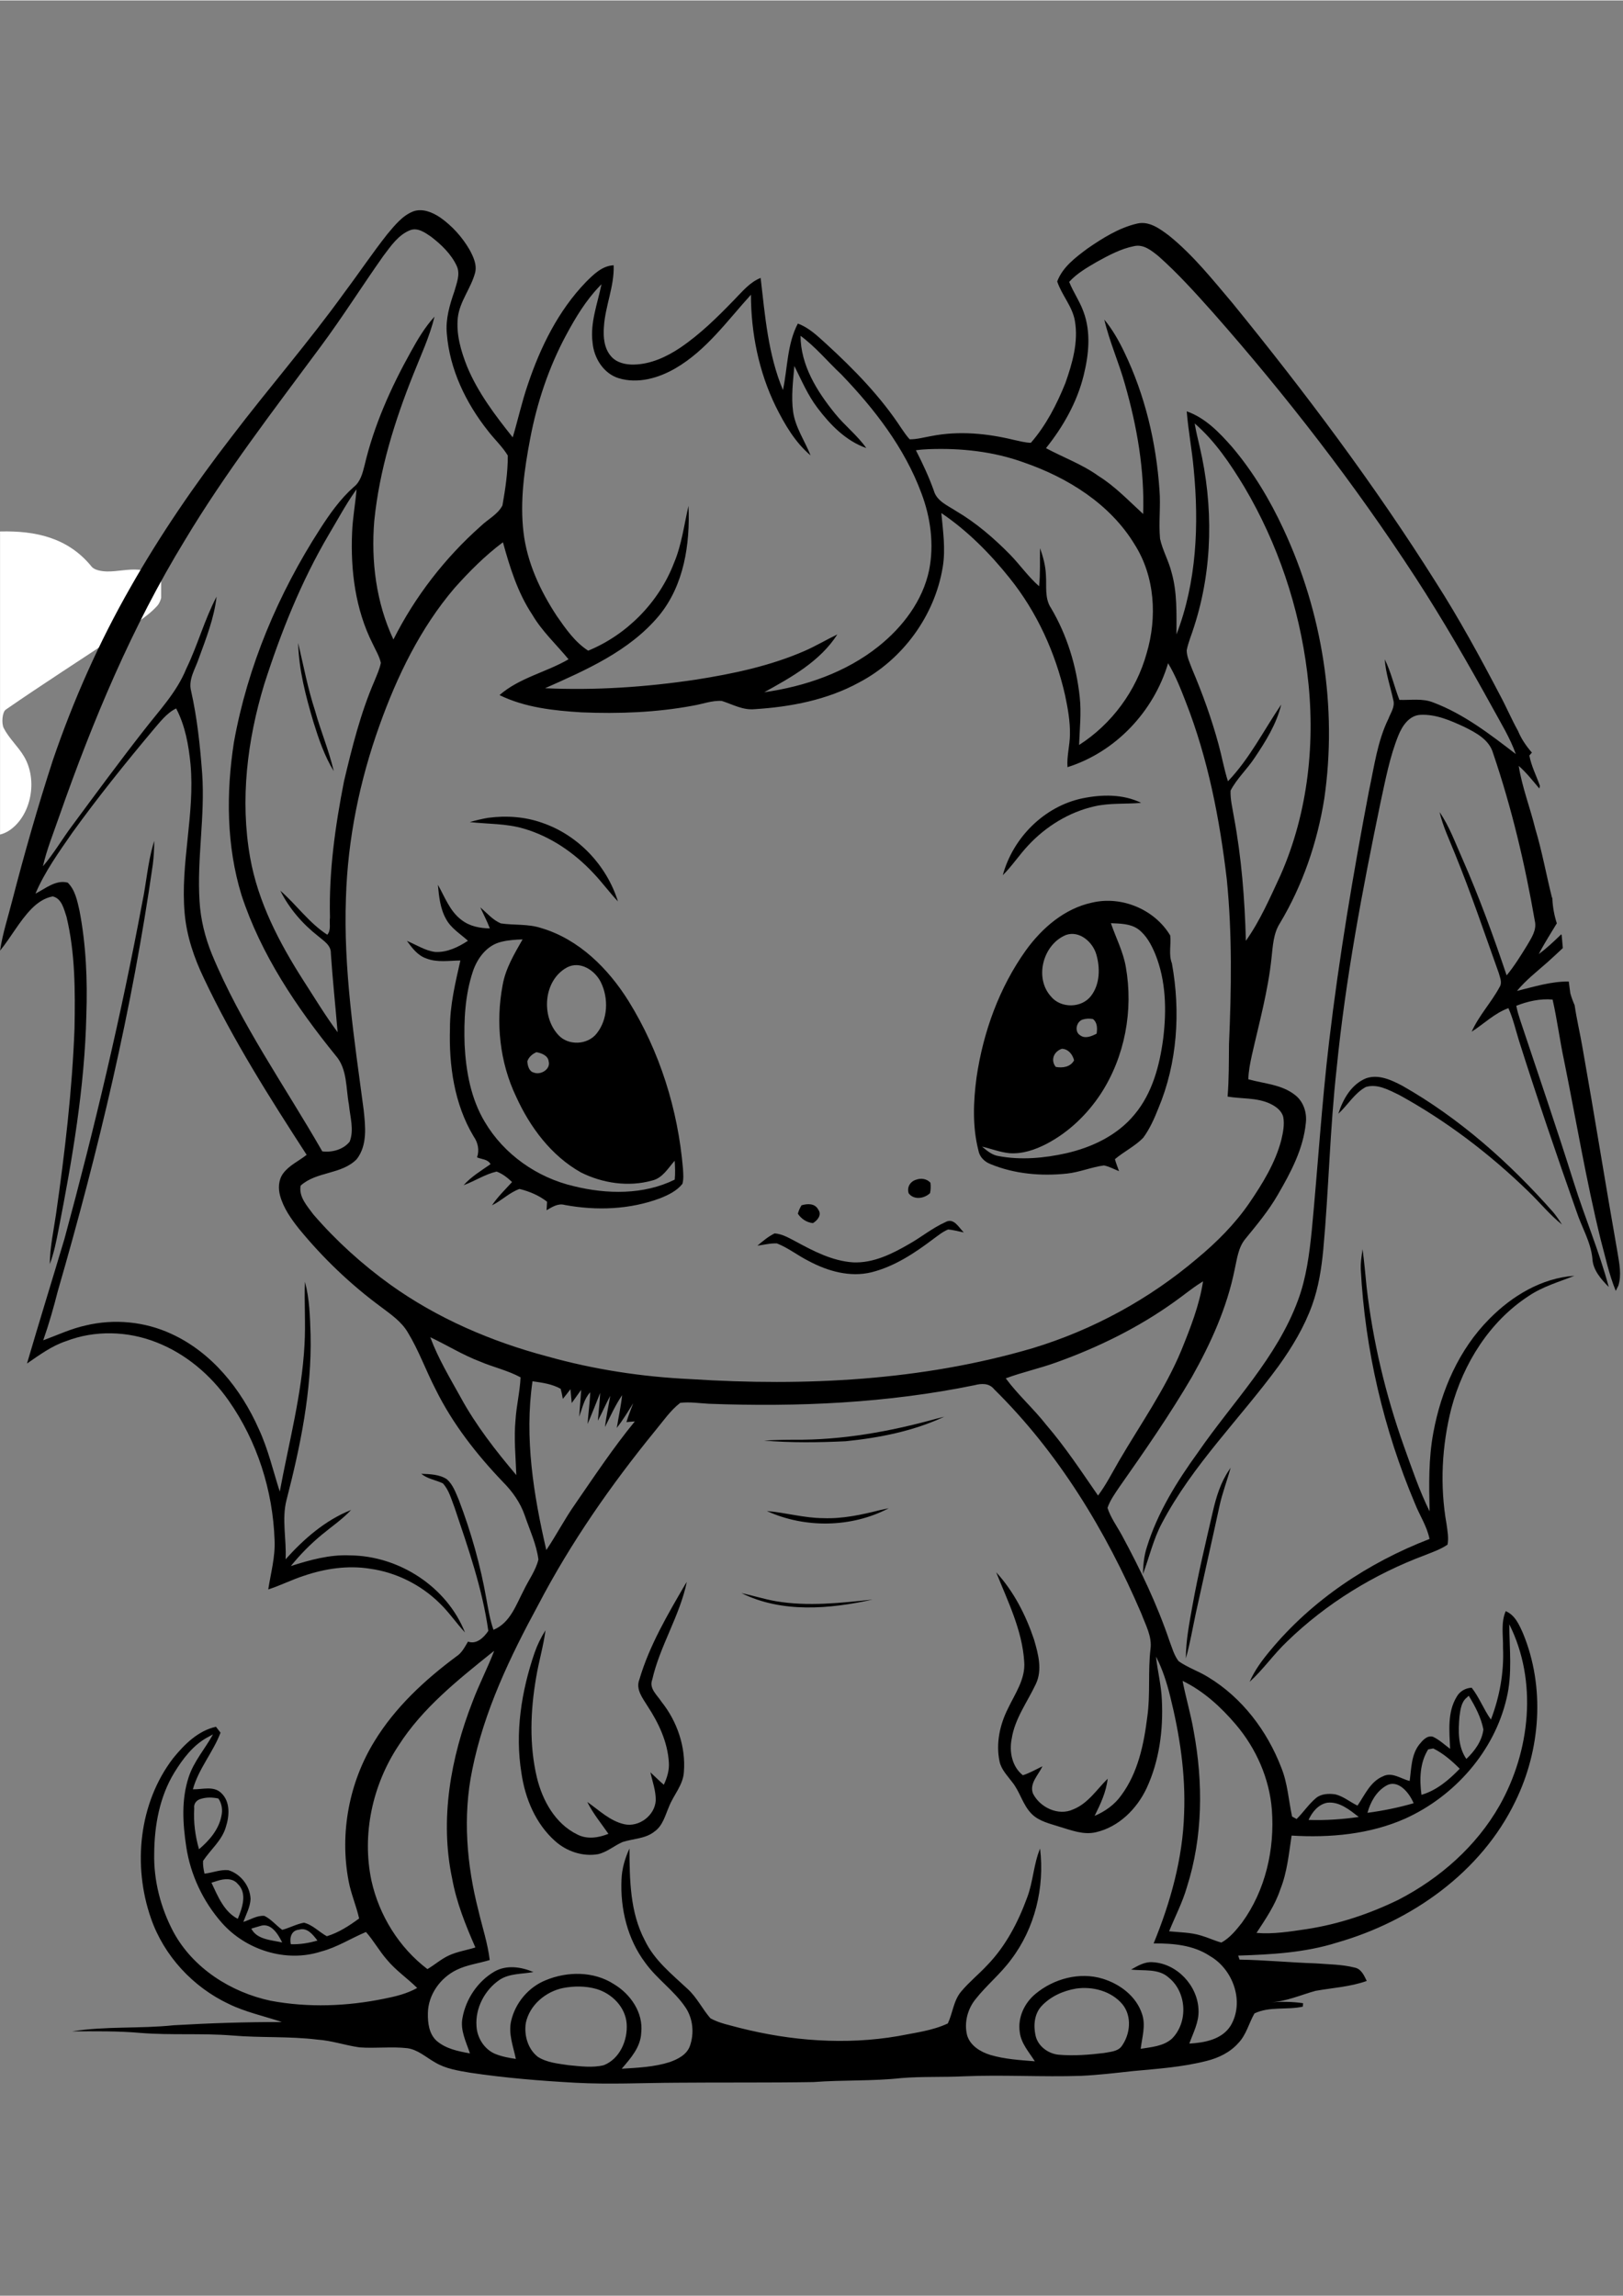 <svg xmlns="http://www.w3.org/2000/svg" xmlns:xlink="http://www.w3.org/1999/xlink" width="793" zoomAndPan="magnify" viewBox="0 0 595.5 842.25" height="1122" preserveAspectRatio="xMidYMid meet" version="1.0"><rect x="0" y="0" width="595.5" height="842.25" fill="#808080" stroke="none"/><defs><clipPath id="da3d6eff31"><path d="M 0.016 194.84 L 59.129 194.84 L 59.129 499.629 L 0.016 499.629 Z M 0.016 194.84 " clip-rule="nonzero"/></clipPath><clipPath id="6012a95abe"><path d="M 0.016 76.121 L 594.984 76.121 L 594.984 764.758 L 0.016 764.758 Z M 0.016 76.121 " clip-rule="nonzero"/></clipPath></defs><g clip-path="url(#da3d6eff31)"><path fill="#ffffff" d="M 59.023 211.781 C 58.488 210.07 53.695 209.133 50.746 208.895 C 47 208.582 43.168 209.586 39.375 209.543 C 37.41 209.52 34.684 209.098 33.625 207.781 C 24.922 197.027 12.879 194.594 0.281 194.855 C -33.055 195.547 -61.727 207.477 -85.406 231.355 C -88.34 234.312 -93.418 235.723 -97.754 236.605 C -104.699 238.008 -112.098 237.492 -118.859 239.383 C -127.742 241.871 -135.605 246.625 -140.508 255.969 C -138.328 256.535 -137.227 256.988 -136.094 257.102 C -122.012 258.469 -116.172 268.883 -122.195 281.781 C -124.113 285.871 -125.914 290.027 -127.5 294.254 C -143.945 338.109 -147.461 383.578 -143.922 429.832 C -143.332 437.613 -145.293 443.668 -149.875 450.125 C -159.465 463.648 -167.895 478.008 -176.621 492.137 C -177.766 493.98 -177.836 496.488 -178.41 498.688 C -177.773 499 -177.141 499.316 -176.504 499.629 C -174.688 497.648 -172.883 495.648 -171.059 493.676 C -160.324 482.074 -151.086 467.883 -131.809 471.121 C -131.367 471.191 -130.875 470.984 -130.402 470.914 C -122.738 469.77 -115.711 471.453 -109.707 476.332 C -107.883 477.805 -106.844 480.242 -105.438 482.234 C -104.266 481.027 -103.086 479.82 -101.914 478.609 C -102.348 476.473 -102.574 474.266 -103.246 472.211 C -107.188 460.25 -115.176 451.309 -124.789 443.578 C -133.523 436.551 -133.465 436.527 -129.059 426.535 C -124.254 415.656 -119.152 404.887 -114.844 393.816 C -107.82 375.738 -97.141 360.359 -83.395 346.734 C -69.215 332.672 -55.648 317.988 -41.969 303.438 C -35.289 296.336 -28.953 288.906 -22.453 281.637 C -19.184 277.973 -16.23 278.336 -12.91 281.895 C -7.863 287.312 -4.328 293.141 -4.516 300.891 C -4.559 302.695 -3.457 305.629 -2.184 306.074 C -0.613 306.637 1.988 305.574 3.609 304.449 C 11.453 298.992 13.969 286.117 8.805 277.41 C 6.641 273.758 3.281 270.77 1.371 267.02 C 0.473 265.258 0.828 261.129 2.113 260.242 C 15.754 250.812 29.727 241.871 43.535 232.68 C 48.441 229.418 53.793 226.441 57.672 222.18 C 59.691 219.973 60 214.91 59.023 211.781 " fill-opacity="1" fill-rule="nonzero"/></g><g clip-path="url(#6012a95abe)"><path fill="#000000" d="M 580.711 384.668 C 579.82 379.328 578.527 374.059 577.754 368.703 C 577.137 367.312 576.602 365.871 576.18 364.363 C 575.984 362.91 575.789 361.461 575.594 360.008 C 569.125 359.938 562.824 361.941 556.59 363.465 C 559.836 359.516 563.906 356.367 567.715 353.004 C 569.641 351.273 571.543 349.512 573.426 347.734 C 573.281 346.156 573.137 344.582 573 343.004 C 572.945 342.898 572.891 342.793 572.84 342.688 C 572.652 342.871 572.469 343.059 572.277 343.238 C 569.824 345.598 567.332 347.93 564.59 349.953 C 566.586 346.07 568.965 342.395 571.219 338.652 C 570.285 335.801 569.723 332.777 569.582 329.668 C 569.578 329.512 569.582 329.359 569.578 329.203 C 569.543 329.258 569.512 329.316 569.477 329.371 C 567.344 320.898 565.824 312.293 563.309 303.914 C 561.414 296.195 558.48 288.742 557.234 280.879 C 560.066 283.355 562.379 286.324 564.797 289.188 C 564.867 288.863 564.934 288.535 565.012 288.211 C 563.711 284.492 561.844 280.949 561.141 277.062 C 561.441 276.699 561.758 276.352 562.078 276.012 C 560.992 274.777 559.984 273.457 559.074 272.047 C 558.246 270.758 557.551 269.418 556.973 268.043 C 554.566 263.703 552.625 259.113 550.266 254.742 C 542.938 240.754 535.379 226.859 526.863 213.551 C 504.324 177.734 478.887 143.832 452.18 111.02 C 444.898 102.414 437.797 93.484 428.992 86.355 C 425.664 83.863 421.734 80.871 417.305 81.867 C 410.586 83.422 404.621 87.18 399.016 91.043 C 394.633 94.312 389.891 97.828 387.902 103.121 C 389.555 108.156 393.461 112.227 394.383 117.551 C 395.746 125.305 393.461 133.133 390.91 140.398 C 387.758 148.223 383.809 155.941 378.238 162.332 C 376.117 162.273 374.07 161.711 372.023 161.27 C 362.203 158.875 351.844 157.883 341.855 159.832 C 339.172 160.285 336.5 161.066 333.77 161.051 C 332.621 159.809 331.688 158.395 330.727 157.008 C 323.137 145.375 313.34 135.359 303.125 126 C 299.961 123.152 296.824 120.055 292.738 118.582 C 288.789 126.098 288.992 134.832 287.277 142.969 C 281.816 129.938 280.703 115.695 279.086 101.828 C 275.051 103.43 272.297 106.914 269.336 109.918 C 263.242 116.223 256.941 122.445 249.66 127.391 C 244.594 130.801 238.773 133.492 232.559 133.625 C 229.539 133.684 226.223 132.965 224.188 130.57 C 221.648 127.652 221.301 123.547 221.578 119.848 C 222.031 112.18 225.445 104.938 225.156 97.184 C 220.895 97.387 217.758 100.57 214.918 103.406 C 204.832 113.891 198.27 127.234 193.684 140.898 C 191.48 147.277 190.055 153.883 188.125 160.336 C 181.719 152.293 175.383 143.965 171.406 134.402 C 169.133 128.691 167.324 122.543 167.984 116.344 C 168.688 110.406 172.785 105.656 174.305 99.996 C 175.086 97.027 173.684 94.07 172.305 91.512 C 169.598 86.844 165.887 82.703 161.445 79.605 C 158.641 77.727 155.047 76.23 151.684 77.391 C 147.637 78.957 144.867 82.512 142.148 85.719 C 136.664 92.66 131.742 100.02 126.438 107.094 C 113.312 125.344 98.52 142.312 84.926 160.191 C 71.406 177.711 58.855 196.02 47.922 215.273 C 36.352 235.488 26.867 256.871 19.355 278.918 C 13.883 295.789 9.008 312.844 4.566 330.016 C 2.996 336.227 0.973 342.328 0.016 348.684 C 4.074 343.742 7.047 337.961 11.523 333.367 C 13.668 331.188 16.289 329.309 19.355 328.785 C 22.676 329.551 23.453 333.461 24.398 336.238 C 27.621 349.605 27.586 363.488 27.344 377.156 C 26.484 399.977 23.801 422.688 20.566 445.297 C 19.68 451.41 18.316 457.5 18.266 463.711 C 19.812 459.621 20.664 455.312 21.488 451.027 C 26.555 425.059 31.07 398.84 31.68 372.332 C 32.125 359.492 31.586 346.555 29.152 333.93 C 28.328 330.34 27.574 326.414 24.855 323.723 C 20.434 322.586 16.699 325.91 13.008 327.766 C 16.434 319.688 21.609 312.52 26.578 305.34 C 35.906 292.426 45.883 280.004 56.113 267.801 C 58.664 264.867 61.059 261.562 64.629 259.805 C 67.934 266.086 69.203 273.195 69.898 280.195 C 71.586 298.531 66.102 316.672 67.754 335.008 C 68.484 343.336 71.215 351.352 74.82 358.855 C 85.5 381.473 98.949 402.656 112.508 423.609 C 109.633 425.91 106.055 427.441 103.848 430.492 C 102.172 432.824 102.027 435.914 102.773 438.629 C 104.027 443.188 106.832 447.137 109.742 450.801 C 118.531 461.512 128.617 471.18 139.777 479.402 C 143.395 482.141 147.312 484.785 149.648 488.809 C 153.684 495.426 156.27 502.785 159.828 509.652 C 166.055 522.281 174.82 533.492 184.523 543.629 C 188.008 547.137 190.93 551.238 192.547 555.953 C 194.355 561.281 196.832 566.484 197.551 572.109 C 196.57 576.18 193.961 579.602 192.188 583.348 C 189.348 588.746 187.203 595.375 181.062 597.91 C 179.793 594.285 179.168 590.48 178.484 586.723 C 176.305 574.277 172.855 562.059 168.355 550.258 C 167.203 547.578 166.211 544.633 163.957 542.648 C 161.215 540.84 157.742 540.77 154.559 540.648 C 156.855 542.527 159.875 542.922 162.484 544.156 C 164.762 546.609 165.586 549.996 166.785 553.047 C 171.766 567.852 177 582.785 179.168 598.305 C 177.551 600.688 174.855 603.391 171.719 602.23 C 170.52 604.207 169.48 606.383 167.445 607.676 C 155.863 616.293 145.023 626.32 137.441 638.719 C 128.078 653.871 124.582 672.539 127.898 690.035 C 128.762 694.75 130.734 699.164 131.766 703.832 C 128.148 706.488 124.246 709.027 119.922 710.344 C 117.07 708.785 114.711 706.152 111.527 705.375 C 108.746 705.879 106.258 707.289 103.551 707.996 C 101.297 706.371 99.527 704.094 97 702.875 C 94.281 702.637 91.824 704.312 89.285 705.09 C 90.293 702.336 91.789 699.656 91.934 696.688 C 91.777 691.949 88.328 687.484 83.812 686.109 C 80.832 685.797 77.969 687.066 75.035 687.379 C 74.688 685.832 74.41 684.254 74.508 682.699 C 77.262 678.535 81.441 675.219 82.867 670.266 C 84.184 666.195 84.566 660.965 81.168 657.781 C 78.363 655.055 74.219 656.527 70.77 656.43 C 72.855 648.891 78.172 642.871 80.914 635.656 C 80.496 635.105 79.656 634.016 79.238 633.477 C 72.652 634.938 67.621 639.977 63.512 645.039 C 50.914 661.504 48.641 684.434 55.383 703.75 C 60.137 717.5 70.758 728.965 83.887 735.164 C 90.102 738.203 96.914 739.637 103.441 741.828 C 90.184 741.805 76.926 742.234 63.691 743.012 C 51.32 744.316 38.793 743.289 26.457 745.25 C 34.867 745.227 43.285 745.082 51.656 745.836 C 62.844 746.723 74.078 745.871 85.25 746.77 C 95.633 747.668 106.102 746.996 116.461 748.277 C 121.73 748.625 126.734 750.41 131.934 751.125 C 137.754 751.559 143.621 750.766 149.445 751.426 C 153.289 751.953 156.246 754.715 159.516 756.57 C 163.43 758.965 168.055 759.672 172.496 760.426 C 185.301 762.34 198.211 763.395 211.121 764.109 C 223.457 764.77 235.793 764.16 248.141 764.098 C 264.906 763.953 281.699 764.133 298.465 763.859 C 309.219 763.035 320.035 763.57 330.766 762.387 C 338.383 761.766 346.047 762.125 353.688 761.742 C 368.012 761.129 382.348 762.051 396.668 761.574 C 402.98 761.273 409.258 760.531 415.543 759.84 C 424.645 758.988 433.844 758.379 442.73 756.094 C 447.09 755.016 451.328 752.957 454.348 749.559 C 457.293 746.508 458.227 742.246 460.277 738.668 C 465.809 736 472.18 737.484 478.023 736.18 L 478.121 734.922 C 474.109 734.312 470.047 734.324 466.023 734.574 C 471.844 734.359 477.164 731.906 482.684 730.387 C 488.961 729.262 495.414 728.926 501.473 726.75 C 500.492 724.703 499.414 722.227 496.91 721.82 C 492.324 720.656 487.535 720.684 482.852 720.301 C 473.484 720 464.168 719.078 454.805 718.922 C 454.684 718.551 454.43 717.82 454.301 717.449 C 466.48 717.055 478.816 716.387 490.516 712.688 C 517.883 704.875 543.477 686.898 556.016 660.824 C 565.297 641.867 566.938 618.914 558.84 599.262 C 557.426 596.082 555.895 592.492 552.469 591.055 C 550.625 595.312 551.582 600.043 551.477 604.543 C 551.871 613.492 550.242 622.469 547.043 630.832 C 544.375 627.125 542.805 622.742 539.977 619.152 C 537.691 619.25 535.559 620.492 534.457 622.516 C 530.984 628.223 531.809 635.211 532.062 641.578 C 529.988 640.047 528.098 638.23 525.762 637.141 C 523.594 636.543 521.965 638.492 520.758 639.977 C 517.773 643.781 517.859 648.82 517.223 653.379 C 514.012 652.578 510.719 649.945 507.391 651.68 C 502.758 653.629 500.758 658.523 498.086 662.414 C 495.344 661.098 492.961 659.027 489.977 658.285 C 487.582 657.938 484.816 658.012 482.875 659.625 C 480.168 661.887 478.242 664.879 475.738 667.332 C 475.316 667.105 474.48 666.637 474.074 666.41 C 472.793 660.414 472.445 654.168 470.109 648.438 C 464.945 634.996 455.75 622.816 443.352 615.301 C 439.844 613.098 435.832 611.805 432.453 609.422 C 430.766 607.246 430.07 604.516 429.102 602.004 C 424.539 588.543 418.383 575.676 411.629 563.195 C 409.82 559.879 407.52 556.77 406.359 553.156 C 407.305 550.379 409.043 547.984 410.656 545.578 C 419.93 532.367 429.148 519.086 437.305 505.141 C 444.238 492.828 450.168 479.75 452.984 465.832 C 453.879 461.859 454.301 457.512 457.066 454.293 C 461.223 449.207 465.449 444.133 468.742 438.426 C 473.547 430.191 478.23 421.457 479.137 411.812 C 479.559 408.043 478.23 404.008 475.176 401.664 C 470.301 397.773 463.82 397.512 458.035 395.895 C 458.086 392.949 458.684 390.066 459.293 387.207 C 461.977 375.301 465.27 363.488 466.539 351.316 C 467.031 347.008 467.188 342.438 469.594 338.656 C 477.965 324.691 483.332 308.988 485.895 292.93 C 490.754 259.434 485.199 224.668 470.934 194.023 C 465.93 183.238 459.762 172.938 452.059 163.852 C 447.391 158.551 442.266 153.168 435.426 150.785 C 435.988 157.895 437.367 164.918 437.988 172.027 C 439.953 192.336 439.078 213.422 431.664 232.641 C 431.652 225.039 431.977 217.297 429.867 209.914 C 428.828 205.664 426.562 201.824 425.641 197.551 C 425.078 191.594 425.914 185.598 425.426 179.637 C 424.227 162.199 420.121 144.848 412.527 129.074 C 410.504 124.852 408.18 120.734 405.184 117.121 C 407.078 125.234 410.539 132.859 412.766 140.887 C 417.184 156.301 419.988 172.363 419.438 188.445 C 414.145 183.621 409.195 178.344 403.078 174.527 C 397.137 170.242 390.203 167.742 383.785 164.297 C 390.094 156.398 395.195 147.445 397.617 137.562 C 399.496 129.973 400.336 121.73 397.555 114.25 C 396.191 110.418 393.797 107.055 392.297 103.285 C 395.16 100.117 398.945 97.973 402.598 95.844 C 406.875 93.5 411.27 91.117 416.094 90.172 C 419.555 89.355 422.539 91.812 425.043 93.832 C 432.238 100.211 438.672 107.391 445.066 114.547 C 472.012 145.102 497.008 177.422 519.246 211.566 C 529.426 227.219 538.734 243.422 547.75 259.77 C 550.734 265.262 554.074 270.625 556.172 276.547 C 546.734 269.297 537.117 261.852 525.871 257.613 C 521.906 256.012 517.594 256.824 513.461 256.668 C 511.535 251.75 510.434 246.535 508.086 241.793 C 508.422 246.918 510.156 251.762 511.223 256.754 C 511.906 259.195 510.266 261.398 509.438 263.586 C 505.379 271.879 504.219 281.141 502.289 290.082 C 496.48 320.539 491.332 351.137 487.68 381.941 C 484.945 404.977 483.523 428.145 481.316 451.242 C 480.434 459.941 479.316 468.727 476.254 476.973 C 468.469 498.129 452.227 514.406 439.641 532.668 C 431.855 543.426 424.695 554.879 420.766 567.66 C 419.75 570.816 419.438 574.156 419.363 577.473 C 421.699 571.227 423.172 564.633 426.348 558.719 C 437.594 537.395 455.02 520.387 469.152 501.074 C 474.121 494.145 478.574 486.75 481.461 478.695 C 483.785 472.223 484.852 465.387 485.512 458.566 C 487.559 436.344 487.953 413.977 490.445 391.777 C 493.703 358.977 499.859 326.531 506.539 294.281 C 508.348 286.012 509.895 277.625 513.066 269.75 C 514.492 266.23 517.055 262.305 521.27 262.148 C 526.914 261.898 532.242 264.246 537.246 266.566 C 541.559 268.707 546.445 271.258 547.848 276.27 C 554.66 296.293 559.535 316.938 563.141 337.746 C 563.953 341.098 561.871 344.043 560.289 346.781 C 557.965 350.551 555.621 354.344 552.805 357.766 C 547.965 343.348 542.746 329.035 536.625 315.105 C 534.004 309.266 531.848 303.137 528.195 297.836 C 529.438 303.125 531.809 308.02 533.809 313.047 C 539.703 327.492 544.684 342.27 549.93 356.941 C 550.352 358.559 551.246 360.375 550.254 361.98 C 547.199 367.688 542.625 372.477 539.977 378.422 C 544.469 375.562 548.348 371.637 553.453 369.781 C 555.176 373.625 556.109 377.766 557.355 381.785 C 564.004 402.777 571.117 423.609 578.434 444.375 C 580.328 450.152 583.656 455.492 584.266 461.641 C 584.457 465.891 587.43 469.219 590.266 472.102 C 586.781 458.996 581.418 446.469 577.379 433.531 C 571.117 413.605 564.34 393.848 557.727 374.031 C 557.176 372.344 556.66 370.645 556.352 368.91 C 560.555 367.258 565.129 366.227 569.668 366.637 C 571.367 374.102 572.312 381.715 573.918 389.203 C 578.34 411.059 581.992 433.066 587.309 454.715 C 589.031 461.027 590.344 467.48 592.852 473.539 C 593.141 472.895 593.453 472.266 593.785 471.648 C 595.043 467.703 594.137 463.398 593.477 459.367 C 589.082 434.488 585.117 409.539 580.711 384.668 Z M 194.523 160.836 C 197.039 147.555 201.371 134.559 207.805 122.637 C 211.219 116.309 214.977 110.074 219.996 104.867 L 220.691 104.148 C 219.266 111.223 216.477 118.234 217.422 125.57 C 217.91 131.195 221.398 136.891 227 138.625 C 234.031 140.77 241.602 138.602 247.781 135.023 C 259.133 128.441 266.859 117.527 275.531 107.992 C 275.555 122.137 278.43 136.34 284.668 149.074 C 287.949 155.633 291.734 162.164 297.41 166.953 C 295.289 161.613 291.84 156.73 291.004 150.941 C 290.25 145.363 290.992 139.715 291.457 134.137 C 294.07 139.367 296.367 144.824 299.938 149.516 C 304.621 155.715 310.344 161.625 317.855 164.258 C 314.535 159.555 309.902 156 306.32 151.527 C 299.734 143.402 293.781 133.875 293.723 123.07 C 299.277 127.137 303.648 132.523 308.656 137.203 C 320.848 149.887 331.926 164.199 338.082 180.848 C 341.461 189.75 342.766 199.598 340.922 208.992 C 338.574 220.301 331.207 229.957 322.309 237.055 C 310.355 246.594 295.422 251.727 280.414 253.859 C 290.402 248.34 300.895 242.523 307.23 232.652 C 303.184 234.59 299.328 236.91 295.219 238.707 C 282.559 244.223 268.965 247.094 255.387 249.227 C 237.074 251.977 218.488 253.234 199.984 252.387 C 215.051 245.695 230.895 238.789 241.719 225.855 C 250.965 214.676 253.242 199.551 252.617 185.465 C 250.992 192.477 250.129 199.719 247.312 206.395 C 241.793 220.805 230.055 232.758 215.816 238.609 C 210.941 235.477 207.562 230.57 204.309 225.902 C 198.223 216.641 193.383 206.266 192.078 195.16 C 190.727 183.684 192.379 172.121 194.523 160.836 Z M 77.742 349.977 C 75.238 343.789 73.598 337.219 73.215 330.543 C 72.219 314.938 75.273 299.391 74.184 283.785 C 73.43 273.59 72.363 263.383 70.113 253.391 C 69.023 249.203 71.609 245.383 72.902 241.566 C 75.598 234.148 78.566 226.691 79.465 218.793 C 75 227.266 72.531 236.625 68.34 245.242 C 64.844 253.906 58.293 260.703 52.676 267.988 C 43.73 279.43 35.117 291.148 26.484 302.828 C 22.805 307.723 19.754 313.07 15.75 317.727 C 17.199 311.395 19.68 305.375 21.777 299.262 C 34.039 264.281 48.422 229.852 67.789 198.148 C 82.688 173.281 100.426 150.316 117.633 127.055 C 125.672 116.223 132.844 104.809 140.617 93.809 C 143.359 90.207 146.055 86.102 150.414 84.344 C 153.18 83.219 155.887 85.156 158.078 86.641 C 161.934 89.586 165.598 93.09 167.637 97.555 C 168.941 100.57 167.527 103.812 166.715 106.758 C 164.988 111.734 163.445 116.93 163.945 122.266 C 164.977 135.348 170.906 147.672 178.977 157.867 C 181.336 160.98 184.281 163.648 186.316 167 C 186.344 173.113 185.422 179.289 184.355 185.309 C 182.664 188.625 178.977 190.395 176.355 192.945 C 163.203 204.625 152.246 218.793 144.352 234.508 C 138.008 221.031 136.102 205.727 137.324 190.969 C 139.191 172.398 144.762 154.41 151.684 137.141 C 154.438 130.176 157.648 123.344 159.43 116.043 C 155.887 119.898 153.215 124.434 150.699 129.004 C 143.395 142.121 137.191 155.98 133.754 170.637 C 133.012 173.547 132.246 176.68 129.73 178.609 C 124.82 182.988 121.012 188.375 117.48 193.867 C 102.113 217.691 90.82 244.355 85.812 272.312 C 82.949 290.859 83.07 310.234 88.605 328.281 C 95.754 350.121 108.797 369.461 123.168 387.184 C 127.504 392.137 126.867 399.09 128.02 405.156 C 128.426 409.621 129.992 414.395 128.305 418.754 C 126.02 421.672 121.824 422.809 118.246 422.332 C 104.52 398.359 88.352 375.621 77.742 349.977 Z M 121.07 336.516 C 120.773 338.559 121.574 341.156 120.09 342.844 C 113.395 338.523 108.797 331.848 102.855 326.676 C 106.09 333.199 110.977 338.836 116.688 343.324 C 118.688 345.059 121.504 346.637 121.395 349.691 C 122.043 359.336 123.07 368.969 123.875 378.613 C 119.336 372.488 115.395 365.953 111.273 359.562 C 102.426 345.727 94.641 330.781 91.766 314.457 C 88.039 293.324 90.723 271.508 96.902 251.094 C 103.012 232.004 110.473 213.242 120.676 195.938 C 123.812 190.707 126.676 185.297 130.184 180.297 L 130.82 179.41 C 130.402 184.711 129.383 189.953 129.191 195.277 C 128.582 209.148 130.391 223.461 136.699 235.992 C 137.766 238.312 139.168 240.551 139.742 243.074 C 139.301 245.359 138.293 247.492 137.43 249.645 C 132.305 261.469 129.191 274.012 126.223 286.516 C 122.988 302.969 120.641 319.699 121.07 336.516 Z M 189.445 541.129 C 181.863 532.152 174.582 522.828 168.953 512.477 C 164.988 505.32 160.727 498.25 157.875 490.543 C 163.996 493.414 169.766 497.051 176.113 499.457 C 181.012 501.551 186.305 502.699 191 505.262 C 190.773 510.492 189.492 515.602 189.156 520.82 C 188.512 527.582 189.203 534.355 189.445 541.129 Z M 195.383 506.699 C 198.906 507.211 202.582 507.68 205.719 509.473 C 206.043 510.672 206.309 511.902 206.512 513.16 C 207.48 512.012 208.402 510.816 209.301 509.617 C 209.434 511.305 209.602 512.992 209.77 514.691 C 210.953 513.102 212.043 511.449 213.23 509.859 C 213.051 513.148 212.715 516.426 212.535 519.719 C 213.648 516.629 214.246 513.219 216.559 510.742 C 216.426 514.633 215.852 518.496 215.59 522.387 C 217.207 518.617 218.68 514.789 220.211 510.984 C 220.055 514.383 219.625 517.77 219.359 521.18 C 220.965 518.176 222.281 515.039 223.898 512.047 C 223.277 515.863 222.414 519.637 221.984 523.488 C 223.961 519.527 225.77 515.469 228.27 511.797 C 227.828 515.84 226.953 519.812 226.309 523.824 C 228.535 520.949 230.426 517.84 232.332 514.754 C 231.469 517.051 230.559 519.324 229.852 521.68 C 230.617 521.621 232.164 521.488 232.93 521.43 C 225 531.109 218.078 541.547 210.977 551.84 C 207.168 557.246 204.141 563.148 200.449 568.629 C 195.77 548.426 192.367 527.402 195.383 506.699 Z M 109.73 707.938 C 112.711 706.992 114.891 709.852 116.473 711.934 C 113.301 712.844 110.004 713.395 106.699 713.273 C 106.184 710.879 106.914 708.164 109.73 707.938 Z M 95.285 706.633 C 99.418 705.137 102.016 709.566 103.539 712.629 C 99.633 711.73 94.246 711.609 92.207 707.543 C 92.988 707.316 94.52 706.859 95.285 706.633 Z M 79.707 690.035 C 82.207 689.219 85.348 688.887 87.227 691.137 C 90.844 694.617 88.855 699.992 87.25 703.953 C 82.184 701.379 79.887 695.574 77.586 690.703 C 78.125 690.535 79.18 690.203 79.707 690.035 Z M 73.754 659.926 C 75.812 659.277 78.027 659.363 80.125 659.805 C 81.43 661.672 81.742 664.066 81.227 666.266 C 80.246 671.234 76.781 675.23 73.023 678.414 C 71.609 673.555 70.961 668.457 71.262 663.406 C 71 661.695 72.137 660.32 73.754 659.926 Z M 141.059 733.246 C 127.359 736.07 113.094 736.598 99.324 734.023 C 84.723 730.914 70.855 722.105 63.645 708.797 C 58.949 699.941 56.352 689.926 56.578 679.898 C 56.664 669.668 58.555 659.16 63.945 650.316 C 67.094 645.219 70.879 640.156 76.281 637.281 L 78.148 636.277 C 75.262 641.531 71.129 646.152 69.238 651.93 C 66.496 660.164 67.059 669.066 68.34 677.527 C 69.887 687.797 74.496 697.562 81.348 705.363 C 90.148 715.391 104.938 720.133 117.801 715.953 C 123.66 714.434 128.762 711.098 134.281 708.785 C 137.109 711.98 139.168 715.762 141.98 718.969 C 145.215 722.895 149.48 725.77 153.07 729.324 C 149.371 731.406 145.203 732.434 141.059 733.246 Z M 136.305 690.023 C 132.688 673.004 136.652 654.793 146.234 640.359 C 155.023 626.609 167.957 616.34 180.523 606.23 L 181.324 605.641 C 178.883 611.961 175.73 617.992 173.359 624.348 C 165.383 644.797 161.289 667.43 165.898 689.172 C 167.492 697.98 170.844 706.297 174.426 714.461 C 171.18 715.488 167.766 715.969 164.664 717.414 C 161.84 718.73 159.504 720.824 156.832 722.406 C 146.449 714.543 139.133 702.719 136.305 690.023 Z M 221.551 757.66 C 217.324 758.703 212.906 758.055 208.629 757.66 C 204.797 757.086 200.715 756.738 197.371 754.621 C 193.695 751.785 192.246 746.699 192.918 742.246 C 194.234 735.652 200.164 730.664 206.594 729.348 C 210.605 728.582 214.832 728.566 218.785 729.68 C 224.488 731.332 229.469 736.301 229.926 742.402 C 230.379 748.434 227.457 755.328 221.551 757.66 Z M 411.438 750.852 C 409.914 752.695 407.281 752.742 405.113 753.184 C 399.594 753.855 393.988 754.297 388.441 753.82 C 384.551 753.449 380.789 750.66 379.949 746.746 C 379.148 743.098 379.496 738.836 382.145 735.988 C 385.426 732.434 390.07 730.363 394.789 729.562 C 400.922 728.652 407.855 730.484 411.902 735.391 C 415.438 739.828 414.695 746.484 411.438 750.852 Z M 535.512 629.625 C 535.859 627.195 536.133 624.395 538.195 622.754 L 538.902 622.098 C 541.234 625.926 543.414 630.008 544.277 634.461 C 543.762 638.73 541.066 642.406 538.027 645.289 C 534.863 640.719 535.043 634.914 535.512 629.625 Z M 524.016 641.781 C 524.48 641.699 525.414 641.531 525.883 641.438 C 529.559 643.242 532.707 645.996 535.594 648.879 C 531.656 652.961 527.105 656.848 521.559 658.453 C 520.793 652.84 520.926 646.715 524.016 641.781 Z M 508.613 655.102 C 512.996 652.527 517.188 657.844 518.672 661.539 C 513.129 663.145 507.449 664.293 501.738 665.059 C 502.828 661.098 504.961 657.207 508.613 655.102 Z M 486.973 661.348 C 491.438 660.824 495.234 664.02 498.551 666.578 C 492.457 667.453 486.277 667.871 480.121 667.668 C 481.449 664.773 483.676 661.984 486.973 661.348 Z M 473.906 673.41 C 488.012 674.273 502.59 672.957 515.629 667.164 C 533.715 658.957 548.277 642.5 552.793 623.02 C 554.961 614.09 553.824 604.91 553.762 595.852 C 564.23 616.676 561.488 642.355 550.242 662.305 C 541.762 677.277 528.359 689.078 513.152 696.938 C 502.527 702.121 491.176 705.926 479.461 707.723 C 473.367 708.621 467.211 709.648 461.031 709.121 C 464.359 704.035 467.855 698.949 469.773 693.121 C 472.289 686.828 472.898 680.043 473.906 673.41 Z M 453.473 632.688 C 460.887 641.438 465.75 652.41 466.66 663.875 C 467.762 678.391 464.324 693.539 455.664 705.41 C 453.52 708.141 451.234 710.965 448.145 712.664 C 445.605 711.98 443.223 710.82 440.707 710.102 C 436.91 708.906 432.887 708.941 428.969 708.535 C 431.137 703.137 433.867 697.969 435.473 692.367 C 441.391 673.855 441.496 653.918 437.953 634.938 C 436.898 628.762 435.078 622.766 433.906 616.641 C 441.582 620.352 447.988 626.238 453.473 632.688 Z M 418.812 592.035 C 420.348 596.176 422.742 600.352 422.133 604.938 C 421.148 613.207 422.133 621.559 420.957 629.816 C 419.711 639.879 417.555 650.363 411.375 658.668 C 408.957 662.09 405.449 664.555 401.629 666.184 C 403.785 661.852 405.879 657.41 406.418 652.543 C 402.406 656.504 399.195 661.648 393.746 663.801 C 388.336 666.328 381.543 663.074 379.004 657.961 C 377.605 654.254 381.055 651.117 382.488 647.98 C 380.117 649.129 377.82 650.457 375.305 651.273 C 371.352 648.16 370.25 642.68 371.195 637.941 C 372.309 630.535 376.945 624.441 380.059 617.801 C 382.551 612.594 380.922 606.672 379.387 601.43 C 376.371 592.477 371.961 583.801 365.52 576.801 C 369.758 587.43 375.066 597.984 375.797 609.602 C 376.309 615.957 372.418 621.344 369.82 626.812 C 366.836 632.746 365.352 639.641 366.754 646.234 C 367.375 649.18 369.59 651.367 371.328 653.715 C 374.309 657.34 375.246 662.27 378.668 665.586 C 381.375 668.207 385.184 669.008 388.645 670.133 C 393.016 671.426 397.543 673.281 402.168 672.168 C 410.516 670.23 417.125 663.621 420.695 656.047 C 425.379 645.961 426.852 634.625 426.301 623.605 C 426.082 618.242 424.719 613.027 424.145 607.723 C 426.527 612.285 428.082 617.227 429.328 622.203 C 432.828 636.266 435.055 650.746 434.469 665.262 C 433.988 681.73 429.508 697.812 423.281 712.977 C 430.383 712.949 437.832 713.539 443.918 717.594 C 452.457 722.477 456.73 734.457 451.535 743.168 C 448.359 748.266 441.918 749.414 436.383 749.738 C 437.809 745.73 439.988 741.781 439.75 737.398 C 439.473 728.484 431.844 720.301 422.852 719.867 C 419.977 719.652 417.426 721.219 415.004 722.574 C 419.629 723.137 425.09 722.094 428.84 725.539 C 435.473 730.902 436.012 741.922 429.988 747.941 C 426.887 750.707 422.469 751.02 418.539 751.652 C 419.031 747.453 420.453 743.121 419.055 738.957 C 416.969 732.398 410.945 727.875 404.551 725.922 C 396.105 723.352 386.645 725.922 379.949 731.477 C 375.879 734.828 373.375 740.176 374.156 745.488 C 374.621 749.641 377.543 752.836 379.699 756.234 C 374.215 755.793 368.645 755.469 363.34 753.891 C 359.723 752.777 356 750.516 354.848 746.699 C 353.688 742.102 354.992 737.055 357.973 733.402 C 362 728.293 367.137 724.152 370.992 718.887 C 379.734 707.398 383.34 692.426 381.617 678.176 C 379.219 683.941 379.09 690.344 376.859 696.184 C 373.555 705.219 368.992 713.992 362.238 720.957 C 359.16 724.262 355.613 727.121 352.703 730.59 C 349.855 733.906 349.59 738.5 347.77 742.344 C 342.07 745.035 335.699 745.742 329.578 746.973 C 310.273 750.301 290.367 748.781 271.445 743.992 C 267.805 742.977 263.973 742.305 260.656 740.453 C 257.672 737.004 255.684 732.758 252.273 729.668 C 246.5 724.262 240.055 719.148 236.582 711.84 C 231.121 701.488 231.027 689.543 230.953 678.152 C 229.336 681.719 228.176 685.547 228.043 689.508 C 227.551 700.242 230.211 711.371 236.738 720.059 C 241.039 726.055 247.336 730.281 251.469 736.395 C 254.297 740.523 254.785 746.027 253.109 750.695 C 251.938 753.844 248.703 755.469 245.734 756.523 C 240.043 758.344 234.02 758.594 228.117 758.965 C 231.398 755.137 235.062 751.043 235.277 745.73 C 236.078 738.359 231.348 731.559 225.23 727.91 C 217.84 723.137 208.152 723.184 200.199 726.496 C 193.91 729.035 189.074 734.805 187.551 741.398 C 186.449 746.125 188.32 750.777 189.277 755.363 C 186.691 754.98 184.09 754.5 181.672 753.508 C 177.672 751.82 175.059 747.609 174.832 743.348 C 174.355 736.707 177.828 730.09 183.277 726.355 C 186.953 723.926 191.562 724.262 195.73 723.48 C 191.203 721.578 185.852 720.766 181.395 723.316 C 175.301 726.883 170.941 733.355 169.695 740.285 C 168.785 744.844 171.035 749.117 172.426 753.328 C 168.125 752.574 163.539 751.641 160.16 748.684 C 157.395 746.137 156.918 742.102 157 738.551 C 157.098 731.801 161.562 725.578 167.562 722.68 C 171.383 720.812 175.66 720.312 179.684 719.078 C 178.953 712.926 176.965 707.016 175.562 701.008 C 171.238 684.184 169.73 666.398 173.266 649.297 C 177.574 627.781 187.156 607.785 197.562 588.613 C 209.434 565.898 224.164 544.766 240.344 524.914 C 243.289 521.383 245.914 517.469 249.578 514.621 C 253.086 514.191 256.621 514.777 260.129 514.957 C 292.75 516.188 325.637 514.715 357.676 508.121 C 360.152 507.465 362.957 507.367 364.719 509.582 C 388.348 532.848 405.832 561.688 418.812 592.035 Z M 433.461 495.316 C 427.484 509.715 418.418 522.496 410.598 535.898 C 408.105 540.184 405.867 544.645 402.887 548.633 C 396.789 539.824 390.898 530.848 383.902 522.711 C 379.246 516.75 373.508 511.711 369.027 505.621 C 375.102 503.359 381.473 501.996 387.566 499.781 C 402.969 494.254 417.82 486.965 431.125 477.379 C 434.238 475.176 437.176 472.723 440.395 470.676 L 441.414 470.031 C 440.07 478.816 436.777 487.121 433.461 495.316 Z M 438.156 229.695 C 445.02 208.441 445.246 185.359 440.168 163.695 C 439.496 160.883 438.816 158.074 438.348 155.223 C 445.855 161.723 451.449 170.098 456.551 178.523 C 468.828 199.289 476.66 222.625 479.629 246.547 C 482.793 271.629 480.086 297.742 469.844 320.992 C 466.012 329.215 462.395 337.641 457.125 345.07 C 456.73 329.824 455.523 314.566 452.73 299.559 C 452.215 296.375 451.379 293.191 451.508 289.961 C 453.809 285.547 457.559 282.137 460.289 277.996 C 464.371 271.926 468.359 265.562 470.098 258.367 C 463.688 267.812 458.516 278.211 450.551 286.527 C 449.113 282.051 448.324 277.41 447.078 272.898 C 444.527 263.504 441.211 254.348 437.414 245.395 C 436.598 243.148 435.438 240.91 435.414 238.48 C 436 235.453 437.27 232.629 438.156 229.695 Z M 428.586 243.219 C 431.293 247.695 433.199 252.578 435.09 257.449 C 443.223 278.211 447.496 300.277 450.109 322.371 C 452.145 342.535 451.809 362.84 450.934 383.055 C 450.875 389.445 450.934 395.848 450.418 402.238 C 455.594 403.121 461.113 402.547 466 404.836 C 468.086 405.816 470.238 407.348 470.84 409.715 C 471.367 412.527 470.766 415.414 470.121 418.176 C 467.918 426.613 463.27 434.129 458.406 441.273 C 453.102 449.004 446.43 455.684 439.234 461.652 C 421.641 476.602 400.945 487.875 378.848 494.574 C 338.25 506.496 295.422 508.602 253.398 505.91 C 235.602 505.082 217.875 502.379 200.715 497.555 C 180.258 492.121 160.461 483.613 143.215 471.25 C 132.867 463.797 123.336 455.156 115 445.512 C 112.746 442.434 109.527 439.012 110.316 434.906 C 116.113 429.629 125.395 430.887 130.914 425.168 C 134.879 420.008 134.078 413.055 133.418 407 C 129.992 381.246 125.969 355.387 126.93 329.32 C 127.574 307.723 131.969 286.301 139.262 265.98 C 145.707 247.934 154.246 230.316 166.75 215.645 C 172.188 209.566 177.984 203.715 184.535 198.832 C 187.074 208.059 189.945 217.344 195.301 225.398 C 198.883 231.516 204.141 236.336 208.605 241.77 C 200.379 246.559 190.559 248.543 183.277 254.91 C 192.617 259.48 203.156 260.617 213.422 261.242 C 227.051 261.805 240.809 261.301 254.246 258.789 C 257.77 258.215 261.23 256.812 264.836 257.051 C 268.773 258.297 272.57 260.512 276.871 260.078 C 290.082 259.254 303.496 256.691 315.207 250.277 C 331.184 241.891 342.957 225.82 345.891 208 C 347.004 201.395 346 194.715 345.387 188.109 C 354.957 194.586 363.195 202.902 370.395 211.902 C 380.453 224.406 387.246 239.352 390.789 254.957 C 391.797 259.723 392.672 264.555 392.574 269.449 C 392.527 273.438 391.375 277.359 391.676 281.355 C 409.375 275.781 423.328 260.906 428.586 243.219 Z M 416.301 199.621 C 423.785 211.375 424.621 226.43 420.719 239.566 C 416.922 253.305 407.941 265.539 395.926 273.219 C 396.145 267.332 396.812 261.434 396.156 255.559 C 394.934 244.152 391.508 232.926 385.664 223.031 C 383.195 219.379 384.07 214.891 383.758 210.789 C 383.617 207.414 382.73 204.133 381.594 200.988 C 381.508 205.641 381.746 210.32 381.258 214.965 C 377.281 211.48 374.262 207.113 370.598 203.344 C 364.621 197.266 358.105 191.652 350.742 187.332 C 347.676 185.32 343.711 183.742 342.633 179.891 C 340.812 174.777 338.523 169.883 336.059 165.074 C 337.613 164.848 339.195 164.727 340.777 164.668 C 352.551 164.223 364.488 165.492 375.605 169.523 C 391.734 175.078 407.305 184.758 416.301 199.621 Z M 416.301 199.621 " fill-opacity="1" fill-rule="nonzero"/></g><path fill="#000000" d="M 109.395 235.773 C 111.359 244.082 112.926 252.48 115.586 260.605 C 117.656 268.074 120.711 275.254 122.461 282.816 C 119.059 277.277 116.953 271.066 115.035 264.902 C 112.223 255.414 109.645 245.719 109.395 235.773 Z M 109.395 235.773 " fill-opacity="1" fill-rule="nonzero"/><path fill="#000000" d="M 397.125 292.797 C 404.262 291.34 412.012 291.172 418.707 294.449 C 412.98 294.965 407.16 294.426 401.52 295.742 C 392.238 297.848 383.797 303.066 377.328 309.996 C 374.012 313.512 371.363 317.594 367.938 321.004 C 371.641 307.289 383.09 295.754 397.125 292.797 Z M 397.125 292.797 " fill-opacity="1" fill-rule="nonzero"/><path fill="#000000" d="M 179.121 299.941 C 185.754 299.059 192.652 299.523 198.988 301.797 C 212.117 306.285 222.617 317.414 226.727 330.613 C 223.578 327.289 220.895 323.566 217.73 320.25 C 210.75 312.785 201.996 306.75 192.113 303.891 C 185.695 302 178.941 302.254 172.355 301.5 C 174.582 300.887 176.832 300.312 179.121 299.941 Z M 179.121 299.941 " fill-opacity="1" fill-rule="nonzero"/><path fill="#000000" d="M 56.242 309.562 L 56.59 308.402 C 56.578 311.277 56.434 314.16 56.074 317.02 C 48.531 369.996 36.102 422.176 21.227 473.551 C 19.668 479.664 17.957 485.719 15.859 491.668 C 21.035 489.777 26.051 487.383 31.477 486.211 C 41.906 483.699 53.141 484.785 62.879 489.309 C 77.73 496.105 88.484 509.582 94.977 524.266 C 98.387 531.602 100.184 539.512 102.652 547.184 C 105.969 529.27 110.762 511.531 111.73 493.258 C 112.184 485.562 111.586 477.871 111.887 470.176 C 113.598 476.516 113.742 483.109 113.957 489.645 C 114.426 510.156 110.246 530.418 105.145 550.188 C 103.285 557.344 105.191 564.738 104.785 572.027 C 111.504 564.535 119.359 557.668 128.82 553.922 C 125.598 557.379 121.66 560.023 118.043 563.039 C 113.887 566.461 110.102 570.328 106.711 574.504 C 113.73 572.266 120.953 570.242 128.402 570.59 C 146.367 570.723 163.922 582.066 170.605 598.867 C 167.418 595.434 164.797 591.52 161.43 588.266 C 154.52 581.41 145.395 576.824 135.754 575.484 C 127.609 574.18 119.238 575.438 111.492 578.082 C 107.047 579.52 102.867 581.66 98.426 583.086 C 99.348 577.078 101.035 571.141 100.746 565 C 100.125 546.812 94.375 528.707 83.887 513.781 C 77.273 504.34 68.102 496.562 57.309 492.375 C 46.832 488.258 34.832 487.898 24.266 491.965 C 18.961 493.715 14.457 497.066 9.906 500.188 C 14.375 484.906 19.105 469.695 23.656 454.426 C 34.723 413.664 44.434 372.512 52.207 330.984 C 53.703 323.875 54.195 316.566 56.242 309.562 Z M 56.242 309.562 " fill-opacity="1" fill-rule="nonzero"/><path fill="#000000" d="M 160.664 324.512 C 163.227 329 165.035 334.227 169.336 337.422 C 172.27 339.746 176.078 340.453 179.73 340.523 C 178.727 337.879 177.406 335.379 176.234 332.828 C 178.664 334.84 180.762 337.422 183.742 338.68 C 188.664 339.422 193.793 338.801 198.594 340.402 C 212.402 344.484 223.168 355.23 230.629 367.188 C 242.078 385.652 248.738 406.977 250.582 428.59 C 250.691 430.457 250.895 432.395 250.391 434.25 C 248.355 436.82 245.301 438.305 242.32 439.504 C 231.156 443.715 218.883 444.156 207.23 442.004 C 204.738 441.297 202.605 442.758 200.547 443.93 C 200.629 442.891 200.691 441.848 200.727 440.82 C 197.805 438.508 194.223 437.016 190.617 436.129 C 186.906 437.434 184.055 440.426 180.512 442.137 C 182.629 439 185.348 436.367 187.887 433.59 C 186.223 432.023 184.379 430.539 182.211 429.75 C 177.922 430.742 174.211 433.258 170.102 434.754 C 172.918 431.594 176.559 429.426 179.984 427.031 C 179.012 425.18 176.727 425.285 175.035 424.543 C 175.957 421.84 175.383 419.137 173.766 416.824 C 166.664 404.953 164.688 390.809 165.098 377.191 C 165.059 368.73 167.074 360.496 168.918 352.297 C 164.762 352.336 160.449 353.113 156.461 351.559 C 153.266 350.504 151.203 347.703 149.301 345.105 C 152.727 346.508 155.934 348.684 159.672 349.164 C 164.02 349.402 168.148 347.391 171.695 345.059 C 168.918 342.535 165.516 340.512 163.684 337.125 C 161.504 333.281 161.074 328.809 160.664 324.512 M 183.934 345.453 C 178.641 346.676 175.098 351.484 173.469 356.414 C 170.629 365.02 170.164 374.223 170.473 383.234 C 170.965 393 172.773 402.992 177.852 411.488 C 184.883 423.43 197.074 431.988 210.535 435.109 C 222.656 438.102 236.164 438.344 247.566 432.707 C 247.805 430.395 247.684 428.074 247.555 425.777 C 245.121 428.48 243.145 432.121 239.324 433.027 C 230.668 435.48 221.098 434.059 213.121 430.051 C 202.258 423.934 194.5 413.512 189.406 402.332 C 183.336 389.672 181.816 375.035 184.426 361.309 C 185.492 355.207 188.727 349.855 191.742 344.555 C 189.121 344.641 186.484 344.809 183.934 345.453 M 207.984 354.871 C 199.395 359.609 198.449 372.75 204.883 379.656 C 208.535 383.652 215.637 383.316 218.953 379.047 C 223.062 373.875 223.324 366.227 220.523 360.398 C 218.391 355.938 212.848 352.25 207.984 354.871 M 196.809 385.949 C 195.348 386.598 194.008 387.711 193.492 389.277 C 193.562 390.844 194.113 393.035 195.875 393.43 C 198.402 394.445 202.152 392.16 201.301 389.266 C 201.098 387.195 198.617 386.238 196.809 385.949 Z M 196.809 385.949 " fill-opacity="1" fill-rule="nonzero"/><path fill="#000000" d="M 400.695 331.059 C 411.543 328.484 423.676 333.559 429.379 343.133 C 429.75 346.543 428.707 350.012 429.988 353.352 C 433.211 371.051 432.012 389.922 424.992 406.617 C 423.508 410.363 421.844 414.109 419.449 417.363 C 416.406 420.477 412.395 422.402 409.078 425.203 C 409.484 426.688 410.07 428.133 410.586 429.605 C 408.754 428.863 406.992 427.895 405.055 427.5 C 400.43 428.109 396.082 430.012 391.438 430.492 C 382.035 431.484 372.262 430.648 363.484 427.031 C 361.23 426.184 359.387 424.375 358.98 421.945 C 356.754 413.211 357.125 404.031 358.309 395.164 C 360.754 378.555 366.621 362.277 376.406 348.566 C 382.324 340.379 390.586 333.211 400.695 331.059 M 407.605 338.609 C 409.426 343.957 412.121 349.043 413.078 354.668 C 415.891 370.559 412.754 387.555 403.941 401.137 C 398.922 408.785 392.105 415.352 383.977 419.59 C 379.77 421.77 375.078 423.371 370.285 423 C 366.871 422.641 363.652 421.359 360.332 420.594 C 362.129 422.09 364 423.719 366.418 424.066 C 374.598 425.609 383.09 424.832 391.172 423.035 C 400.672 420.871 410.023 416.441 416.301 408.77 C 422.852 400.934 425.52 390.715 426.812 380.781 C 428.059 370.477 427.82 359.695 423.891 349.965 C 422.453 346.508 420.609 343 417.531 340.738 C 414.633 338.75 410.957 338.75 407.605 338.609 M 391.16 342.918 C 382.766 346.293 379.387 358.559 385.555 365.438 C 389.16 369.926 396.848 369.867 400.336 365.27 C 403.605 361 403.699 355.027 402.25 350.047 C 400.934 345.523 396.082 341.23 391.16 342.918 M 397.184 373.984 C 394.875 374.797 394.133 378.445 396.348 379.762 C 398.168 381.129 400.574 380.074 402.359 379.152 C 402.645 377.273 402.672 375.07 401.016 373.781 C 399.711 373.539 398.43 373.602 397.184 373.984 M 389.629 384.695 C 386.707 385.629 385.352 388.836 387.375 391.348 C 389.891 391.812 392.766 391.406 394.094 388.93 C 393.543 386.766 392.023 384.801 389.629 384.695 Z M 389.629 384.695 " fill-opacity="1" fill-rule="nonzero"/><path fill="#000000" d="M 501.293 395.5 C 505.82 393.957 510.492 396.145 514.469 398.227 C 535.547 410.195 553.871 426.52 569.859 444.625 C 571.059 446.074 572.121 447.617 573.117 449.207 C 568.578 445.582 564.926 441.012 560.734 437 C 546.566 423.227 530.672 411.129 513.332 401.613 C 509.594 399.832 505.367 397.414 501.129 398.719 C 496.934 401.004 494.527 405.371 491.055 408.52 C 492.742 403.195 495.844 397.68 501.293 395.5 Z M 501.293 395.5 " fill-opacity="1" fill-rule="nonzero"/><path fill="#000000" d="M 336.141 432.742 C 337.926 432.059 340.07 432.383 341.387 433.844 C 341.555 435.121 341.508 436.402 341.242 437.672 C 339.137 439.66 335.363 440.293 333.41 437.742 C 332.68 435.543 333.949 433.363 336.141 432.742 Z M 336.141 432.742 " fill-opacity="1" fill-rule="nonzero"/><path fill="#000000" d="M 294.094 442.125 C 296.285 441.477 299.027 441.359 300.238 443.727 C 301.648 445.629 299.938 447.688 298.273 448.668 C 295.996 448.43 293.973 447.113 292.75 445.211 C 293.039 444.109 293.492 443.082 294.094 442.125 Z M 294.094 442.125 " fill-opacity="1" fill-rule="nonzero"/><path fill="#000000" d="M 346.895 448.297 C 349.973 446.551 351.77 450.273 353.629 452.082 C 351.699 451.723 349.82 451.148 347.867 451.004 C 345.844 451.84 344.141 453.266 342.383 454.535 C 335.543 459.715 328.176 464.586 319.758 466.703 C 311.926 468.629 303.746 466.32 296.801 462.613 C 292.789 460.625 289.254 457.754 285.062 456.113 C 282.656 456.004 280.285 456.641 277.914 456.938 C 279.879 455.277 281.879 453.578 284.211 452.438 C 287.062 452.617 289.543 454.176 292.031 455.441 C 298.559 458.984 305.41 462.551 312.969 463.066 C 320.344 463.414 327.219 460.016 333.434 456.414 C 338.012 453.84 342.094 450.453 346.895 448.297 Z M 346.895 448.297 " fill-opacity="1" fill-rule="nonzero"/><path fill="#000000" d="M 499.797 459.273 L 499.941 458.242 C 500.578 462.875 500.961 467.555 501.438 472.223 C 503.727 492.074 508.398 511.641 515.09 530.477 C 518 538.555 520.73 546.727 524.539 554.434 C 524.312 544.766 524.121 535 525.93 525.461 C 528.781 510.062 535.332 494.996 546.492 483.781 C 554.781 475.379 565.645 468.809 577.656 467.996 C 571.98 470.246 566.004 471.945 560.902 475.402 C 546.555 484.738 536.926 500.164 532.555 516.5 C 529.008 530.371 528.254 545.016 530.758 559.125 C 531.078 561.602 531.617 564.152 531.117 566.652 C 528.625 568.352 525.738 569.348 522.961 570.457 C 504.133 577.484 486.625 588.219 472.203 602.23 C 467.328 606.863 463.496 612.465 458.504 616.988 C 460.336 612.785 463.066 609.09 465.988 605.594 C 481.355 586.984 502.086 573.223 524.504 564.57 C 523.594 559.914 520.863 555.906 519.152 551.551 C 507.652 524.301 500.828 495.066 499.281 465.531 C 499.199 463.426 499.5 461.344 499.797 459.273 Z M 499.797 459.273 " fill-opacity="1" fill-rule="nonzero"/><path fill="#000000" d="M 343.434 520.473 C 344.203 520.27 345.723 519.887 346.477 519.695 C 335.16 524.996 322.668 527.449 310.297 528.707 C 300.309 529.184 290.273 529.293 280.297 528.477 C 283.938 528.25 287.59 528.156 291.242 528.156 C 308.918 528.336 326.465 525.164 343.434 520.473 Z M 343.434 520.473 " fill-opacity="1" fill-rule="nonzero"/><path fill="#000000" d="M 451.031 539.188 L 451.535 538.41 C 450.277 543.09 448.504 547.613 447.473 552.363 C 444.637 565.469 441.652 578.535 438.801 591.641 C 437.594 597.23 436.66 602.891 435.102 608.406 C 435.102 601.883 436.383 595.469 437.52 589.078 C 439.605 577.484 442.359 566.031 444.996 554.566 C 446.227 549.18 447.867 543.785 451.031 539.188 Z M 451.031 539.188 " fill-opacity="1" fill-rule="nonzero"/><path fill="#000000" d="M 323.098 553.922 C 323.855 553.766 325.352 553.441 326.105 553.285 C 312.43 560.465 295.363 560.707 281.363 554.316 C 288.285 554.891 295.039 556.887 302.02 556.926 C 309.172 557.211 316.215 555.668 323.098 553.922 Z M 323.098 553.922 " fill-opacity="1" fill-rule="nonzero"/><path fill="#000000" d="M 251.41 581.23 L 251.996 580.344 C 249.398 592.824 242.141 603.773 239.312 616.195 C 238.066 619.453 241.133 621.844 242.715 624.312 C 248.453 631.504 251.648 640.824 250.93 650.051 C 250.668 654.852 247.145 658.477 245.469 662.785 C 244.066 666.004 243.184 669.809 240.117 671.941 C 236.785 674.621 232.297 674.5 228.402 675.781 C 225.336 677.121 222.738 679.48 219.434 680.234 C 213.77 681.215 207.84 679.191 203.625 675.375 C 196.535 669.043 192.676 659.805 191.336 650.555 C 188.895 635.715 191.289 620.516 196.113 606.406 C 197.133 603.477 198.484 600.676 200.152 598.078 C 199.383 603.941 197.66 609.629 196.703 615.469 C 194.617 627.543 194.152 640.109 196.988 652.098 C 199.039 660.547 203.73 669.078 211.84 673.016 C 215.422 674.883 219.648 674.215 223.242 672.766 C 220.582 668.914 217.566 665.285 215.48 661.074 C 219.828 664.09 223.793 668.086 229.133 669.258 C 234.488 670.395 240.273 666.027 240.594 660.559 C 240.68 657.004 239.387 653.617 238.645 650.195 C 240.285 651.703 241.84 653.309 243.566 654.754 C 244.762 652.195 245.625 649.395 245.41 646.535 C 244.953 639.043 241.648 632.055 237.578 625.867 C 235.781 622.945 233.156 619.727 234.605 616.102 C 238.27 603.668 244.93 592.371 251.41 581.23 Z M 251.41 581.23 " fill-opacity="1" fill-rule="nonzero"/><path fill="#000000" d="M 272.043 584.426 C 276.273 585.336 280.402 586.664 284.68 587.406 C 296.453 589.402 308.406 588.039 320.176 586.805 C 304.418 590.289 286.941 591.82 272.043 584.426 Z M 272.043 584.426 " fill-opacity="1" fill-rule="nonzero"/></svg>